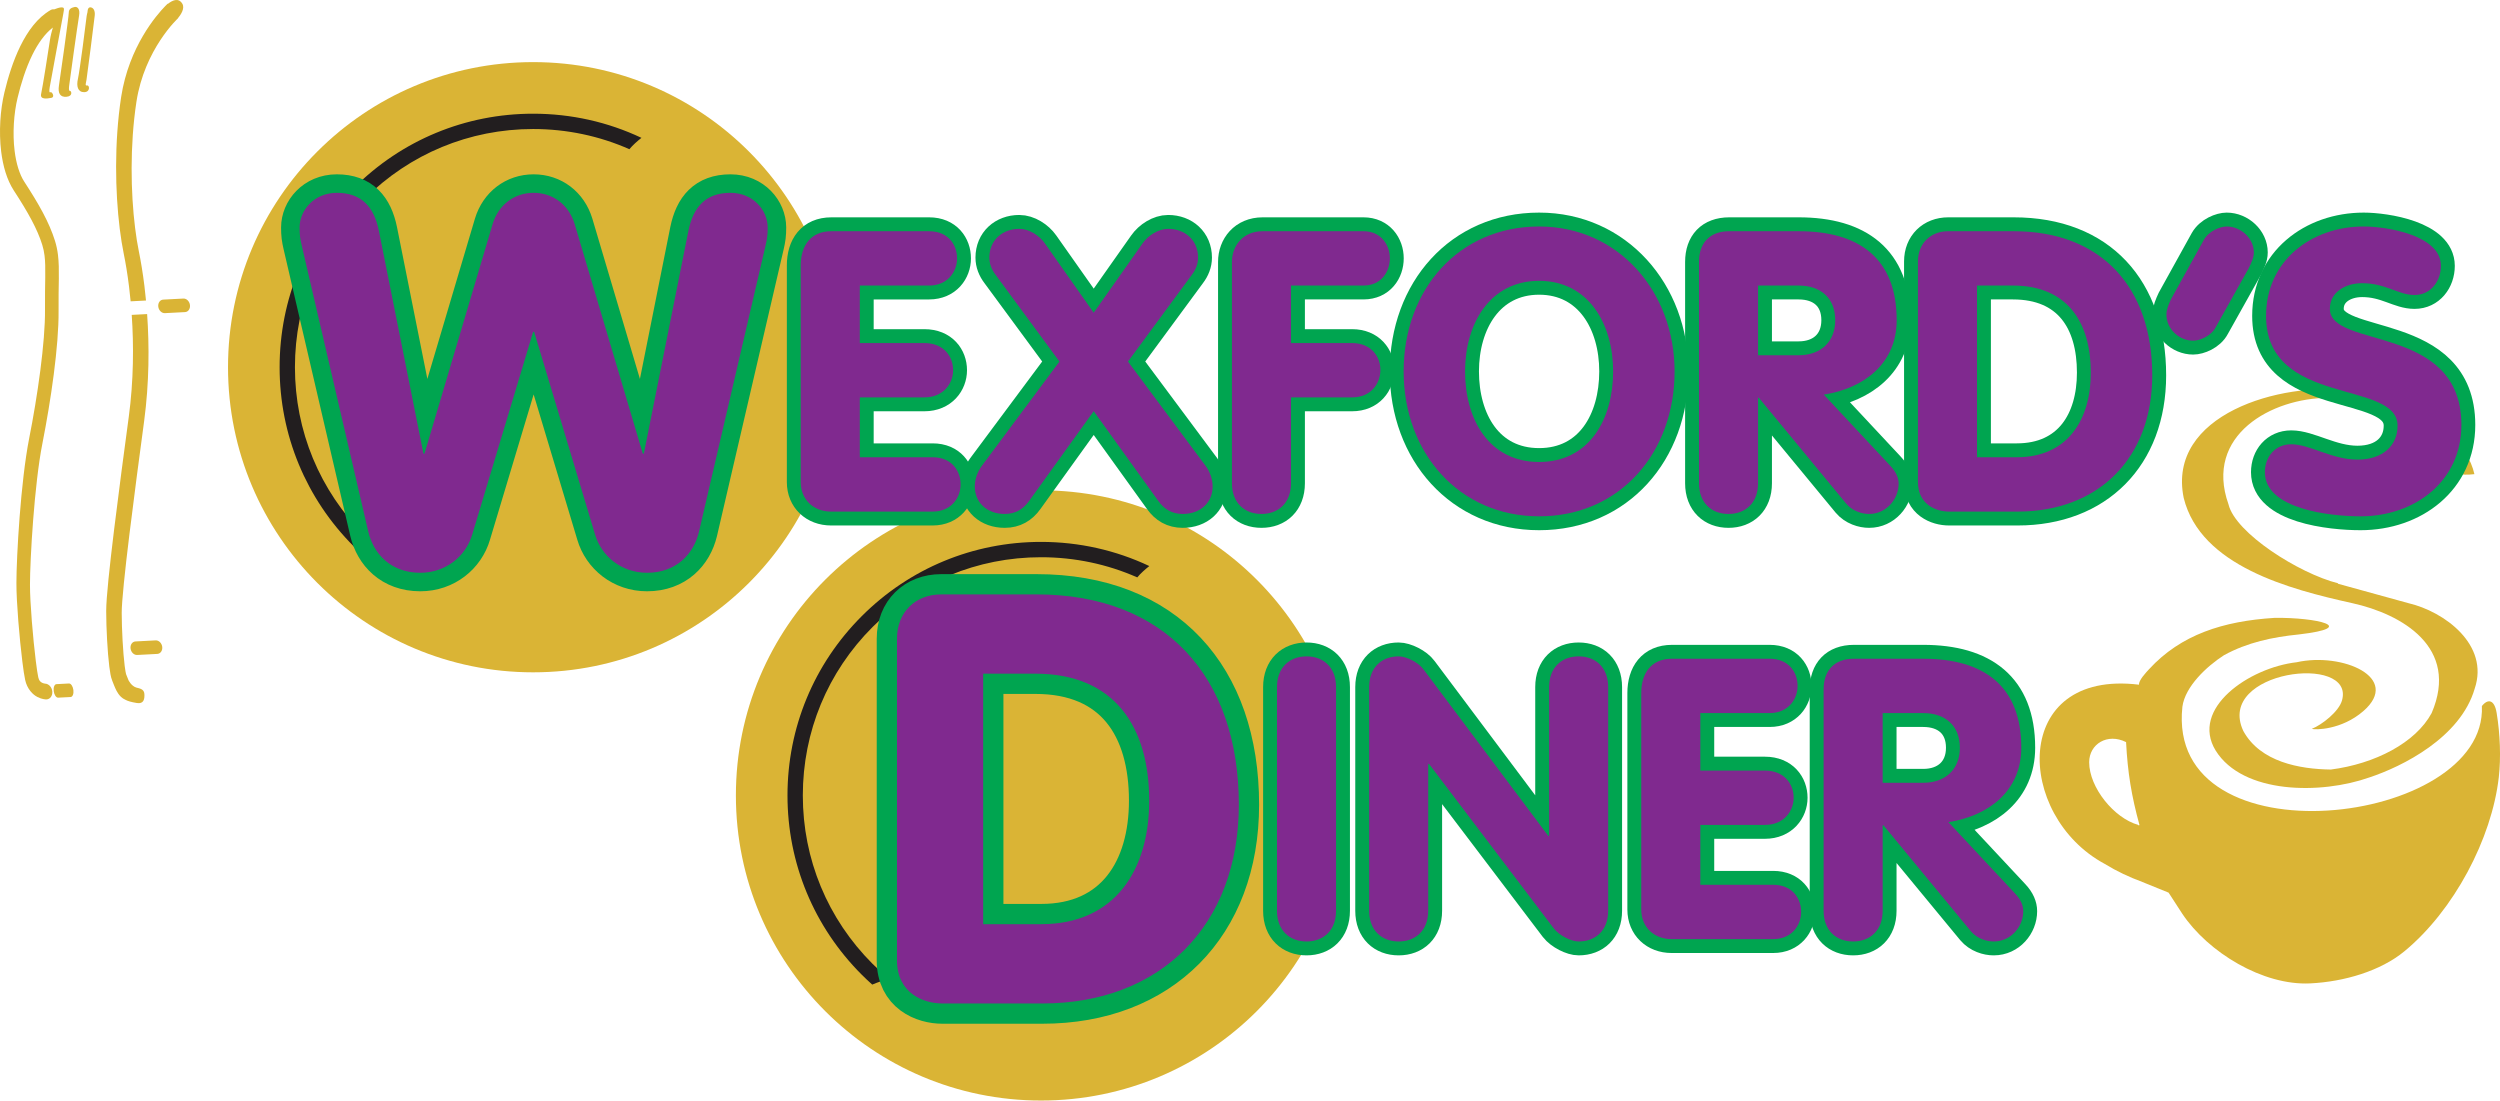<?xml version="1.0" encoding="UTF-8"?>
<svg xmlns="http://www.w3.org/2000/svg" xmlns:xlink="http://www.w3.org/1999/xlink" width="694.84pt" height="305.88pt" viewBox="0 0 694.84 305.88" version="1.1">
<defs>
<clipPath id="clip1">
  <path d="M 204 136 L 375 136 L 375 305.879 L 204 305.879 Z M 204 136 "/>
</clipPath>
<clipPath id="clip2">
  <path d="M 185 101 L 409 101 L 409 305.879 L 185 305.879 Z M 185 101 "/>
</clipPath>
<clipPath id="clip3">
  <path d="M 311 138 L 415 138 L 415 305.879 L 311 305.879 Z M 311 138 "/>
</clipPath>
<clipPath id="clip4">
  <path d="M 336 138 L 491 138 L 491 305.879 L 336 305.879 Z M 336 138 "/>
</clipPath>
<clipPath id="clip5">
  <path d="M 566 171 L 694.84 171 L 694.84 274 L 566 274 Z M 566 171 "/>
</clipPath>
<clipPath id="clip6">
  <path d="M 463 139 L 606 139 L 606 305.879 L 463 305.879 Z M 463 139 "/>
</clipPath>
<clipPath id="clip7">
  <path d="M 585 19 L 694.84 19 L 694.84 188 L 585 188 Z M 585 19 "/>
</clipPath>
</defs>
<g id="surface1">
<path style=" stroke:none;fill-rule:nonzero;fill:rgb(85.5%,70.599%,20.799%);fill-opacity:1;" d="M 232.977 102.062 C 232.977 148.898 195.012 186.863 148.176 186.863 C 101.344 186.863 63.375 148.898 63.375 102.062 C 63.375 55.23 101.344 17.262 148.176 17.262 C 195.012 17.262 232.977 55.23 232.977 102.062 "/>
<path style=" stroke:none;fill-rule:nonzero;fill:rgb(13.3%,11.8%,12.199%);fill-opacity:1;" d="M 81.973 102.062 C 81.977 84.367 88.852 67.77 101.363 55.25 C 113.883 42.738 130.48 35.863 148.176 35.859 C 157.551 35.863 166.617 37.793 174.93 41.469 C 175.848 40.34 177.188 39.18 178.281 38.312 C 168.984 33.918 158.754 31.598 148.176 31.602 C 129.371 31.598 111.648 38.938 98.352 52.238 C 85.051 65.535 77.711 83.258 77.715 102.062 C 77.711 120.871 85.051 138.594 98.352 151.891 C 99.301 152.84 100.273 153.754 101.266 154.641 C 102.719 154.004 104.488 153.438 105.918 153.027 C 104.348 151.719 102.828 150.34 101.363 148.875 C 88.852 136.359 81.977 119.762 81.973 102.062 "/>
<g clip-path="url(#clip1)" clip-rule="nonzero">
<path style=" stroke:none;fill-rule:nonzero;fill:rgb(85.5%,70.599%,20.799%);fill-opacity:1;" d="M 374.137 221.078 C 374.137 267.91 336.168 305.879 289.336 305.879 C 242.5 305.879 204.531 267.91 204.531 221.078 C 204.531 174.242 242.5 136.277 289.336 136.277 C 336.168 136.277 374.137 174.242 374.137 221.078 "/>
</g>
<path style=" stroke:none;fill-rule:nonzero;fill:rgb(13.3%,11.8%,12.199%);fill-opacity:1;" d="M 223.133 221.078 C 223.133 203.379 230.012 186.781 242.52 174.266 C 255.039 161.754 271.637 154.879 289.336 154.875 C 298.711 154.875 307.773 156.809 316.09 160.48 C 317.008 159.352 318.344 158.195 319.438 157.328 C 310.145 152.934 299.91 150.613 289.336 150.613 C 270.527 150.613 252.805 157.949 239.508 171.254 C 226.207 184.551 218.867 202.27 218.871 221.078 C 218.867 239.887 226.207 257.605 239.508 270.902 C 240.457 271.852 241.43 272.766 242.426 273.656 C 243.875 273.02 245.648 272.453 247.074 272.043 C 245.504 270.734 243.984 269.352 242.52 267.891 C 230.008 255.375 223.133 238.777 223.133 221.078 "/>
<path style=" stroke:none;fill-rule:nonzero;fill:rgb(50.2%,16.1%,56.099%);fill-opacity:1;" d="M 83.848 68.18 C 83.41 66.281 83.266 65.262 83.266 63.219 C 83.266 58.555 87.203 53.594 93.621 53.594 C 100.621 53.594 103.977 57.676 105.289 64.094 L 117.688 126.086 L 117.98 126.086 L 136.941 62.199 C 138.547 56.949 142.922 53.594 148.316 53.594 C 153.715 53.594 158.09 56.949 159.695 62.199 L 178.656 126.086 L 178.949 126.086 L 191.348 64.094 C 192.66 57.676 196.016 53.594 203.016 53.594 C 209.434 53.594 213.371 58.555 213.371 63.219 C 213.371 65.262 213.227 66.281 212.789 68.18 L 194.266 147.82 C 192.805 153.945 187.992 159.195 179.824 159.195 C 172.676 159.195 167.133 154.527 165.383 148.551 L 148.465 92.246 L 148.172 92.246 L 131.254 148.551 C 129.504 154.527 123.961 159.195 116.812 159.195 C 108.645 159.195 103.832 153.945 102.371 147.82 "/>
<path style="fill:none;stroke-width:102.85;stroke-linecap:butt;stroke-linejoin:miter;stroke:rgb(0%,64.699%,31.4%);stroke-opacity:1;stroke-miterlimit:4;" d="M 838.477 2377.003 C 834.102 2395.988 832.656 2406.183 832.656 2426.613 C 832.656 2473.253 872.031 2522.863 936.211 2522.863 C 1006.211 2522.863 1039.766 2482.042 1052.891 2417.863 L 1176.875 1797.941 L 1179.805 1797.941 L 1369.414 2436.808 C 1385.469 2489.308 1429.219 2522.863 1483.164 2522.863 C 1537.148 2522.863 1580.898 2489.308 1596.953 2436.808 L 1786.562 1797.941 L 1789.492 1797.941 L 1913.477 2417.863 C 1926.602 2482.042 1960.156 2522.863 2030.156 2522.863 C 2094.336 2522.863 2133.711 2473.253 2133.711 2426.613 C 2133.711 2406.183 2132.266 2395.988 2127.891 2377.003 L 1942.656 1580.597 C 1928.047 1519.347 1879.922 1466.847 1798.242 1466.847 C 1726.758 1466.847 1671.328 1513.527 1653.828 1573.292 L 1484.648 2136.339 L 1481.719 2136.339 L 1312.539 1573.292 C 1295.039 1513.527 1239.609 1466.847 1168.125 1466.847 C 1086.445 1466.847 1038.32 1519.347 1023.711 1580.597 Z M 838.477 2377.003 " transform="matrix(0.1,0,0,-0.1,0,305.88)"/>
<path style=" stroke:none;fill-rule:nonzero;fill:rgb(50.2%,16.1%,56.099%);fill-opacity:1;" d="M 83.848 68.18 C 83.41 66.281 83.266 65.262 83.266 63.219 C 83.266 58.555 87.203 53.594 93.621 53.594 C 100.621 53.594 103.977 57.676 105.289 64.094 L 117.688 126.086 L 117.98 126.086 L 136.941 62.199 C 138.547 56.949 142.922 53.594 148.316 53.594 C 153.715 53.594 158.09 56.949 159.695 62.199 L 178.656 126.086 L 178.949 126.086 L 191.348 64.094 C 192.66 57.676 196.016 53.594 203.016 53.594 C 209.434 53.594 213.371 58.555 213.371 63.219 C 213.371 65.262 213.227 66.281 212.789 68.18 L 194.266 147.82 C 192.805 153.945 187.992 159.195 179.824 159.195 C 172.676 159.195 167.133 154.527 165.383 148.551 L 148.465 92.246 L 148.172 92.246 L 131.254 148.551 C 129.504 154.527 123.961 159.195 116.812 159.195 C 108.645 159.195 103.832 153.945 102.371 147.82 "/>
<path style=" stroke:none;fill-rule:nonzero;fill:rgb(50.2%,16.1%,56.099%);fill-opacity:1;" d="M 222.551 73.785 C 222.551 68.312 225.285 64.262 231.09 64.262 L 258.23 64.262 C 263.484 64.262 266.004 67.984 266.004 71.812 C 266.004 75.535 263.375 79.367 258.23 79.367 L 238.969 79.367 L 238.969 95.348 L 256.918 95.348 C 262.281 95.348 264.906 99.066 264.906 102.898 C 264.906 106.617 262.172 110.449 256.918 110.449 L 238.969 110.449 L 238.969 127.086 L 259.219 127.086 C 264.469 127.086 266.988 130.809 266.988 134.641 C 266.988 138.359 264.359 142.191 259.219 142.191 L 230.977 142.191 C 226.16 142.191 222.551 138.906 222.551 133.98 "/>
<path style="fill:none;stroke-width:77.18;stroke-linecap:butt;stroke-linejoin:miter;stroke:rgb(0%,64.699%,31.4%);stroke-opacity:1;stroke-miterlimit:4;" d="M 2225.508 2320.948 C 2225.508 2375.675 2252.852 2416.183 2310.898 2416.183 L 2582.305 2416.183 C 2634.844 2416.183 2660.039 2378.956 2660.039 2340.675 C 2660.039 2303.448 2633.75 2265.128 2582.305 2265.128 L 2389.688 2265.128 L 2389.688 2105.323 L 2569.18 2105.323 C 2622.812 2105.323 2649.062 2068.136 2649.062 2029.816 C 2649.062 1992.628 2621.719 1954.308 2569.18 1954.308 L 2389.688 1954.308 L 2389.688 1787.941 L 2592.188 1787.941 C 2644.688 1787.941 2669.883 1750.714 2669.883 1712.394 C 2669.883 1675.206 2643.594 1636.886 2592.188 1636.886 L 2309.766 1636.886 C 2261.602 1636.886 2225.508 1669.737 2225.508 1718.995 Z M 2225.508 2320.948 " transform="matrix(0.1,0,0,-0.1,0,305.88)"/>
<path style=" stroke:none;fill-rule:nonzero;fill:rgb(50.2%,16.1%,56.099%);fill-opacity:1;" d="M 294.461 100.488 L 276.73 76.41 C 275.633 74.988 274.977 73.344 274.977 71.594 C 274.977 66.777 278.59 63.605 283.297 63.605 C 286.031 63.605 288.879 65.465 290.41 67.656 L 303.98 86.918 L 317.555 67.656 C 319.086 65.465 321.934 63.605 324.668 63.605 C 329.375 63.605 332.988 66.777 332.988 71.594 C 332.988 73.344 332.332 74.988 331.234 76.41 L 313.504 100.488 L 335.176 129.605 C 336.051 130.809 337.035 132.887 337.035 135.188 C 337.035 139.781 333.535 142.848 328.719 142.848 C 325.762 142.848 323.574 141.535 321.934 139.234 L 303.98 114.281 L 286.031 139.234 C 284.391 141.535 282.199 142.848 279.246 142.848 C 274.43 142.848 270.93 139.781 270.93 135.188 C 270.93 132.887 271.914 130.809 272.789 129.605 "/>
<path style="fill:none;stroke-width:77.18;stroke-linecap:butt;stroke-linejoin:miter;stroke:rgb(0%,64.699%,31.4%);stroke-opacity:1;stroke-miterlimit:4;" d="M 2944.609 2053.917 L 2767.305 2294.698 C 2756.328 2308.917 2749.766 2325.363 2749.766 2342.863 C 2749.766 2391.027 2785.898 2422.745 2832.969 2422.745 C 2860.312 2422.745 2888.789 2404.152 2904.102 2382.238 L 3039.805 2189.62 L 3175.547 2382.238 C 3190.859 2404.152 3219.336 2422.745 3246.68 2422.745 C 3293.75 2422.745 3329.883 2391.027 3329.883 2342.863 C 3329.883 2325.363 3323.32 2308.917 3312.344 2294.698 L 3135.039 2053.917 L 3351.758 1762.745 C 3360.508 1750.714 3370.352 1729.933 3370.352 1706.925 C 3370.352 1660.987 3335.352 1630.323 3287.188 1630.323 C 3257.617 1630.323 3235.742 1643.448 3219.336 1666.456 L 3039.805 1915.987 L 2860.312 1666.456 C 2843.906 1643.448 2821.992 1630.323 2792.461 1630.323 C 2744.297 1630.323 2709.297 1660.987 2709.297 1706.925 C 2709.297 1729.933 2719.141 1750.714 2727.891 1762.745 Z M 2944.609 2053.917 " transform="matrix(0.1,0,0,-0.1,0,305.88)"/>
<path style=" stroke:none;fill-rule:nonzero;fill:rgb(50.2%,16.1%,56.099%);fill-opacity:1;" d="M 342.398 72.797 C 342.398 68.312 345.465 64.262 350.938 64.262 L 378.957 64.262 C 383.773 64.262 386.289 67.98 386.289 71.812 C 386.289 75.535 383.883 79.363 378.957 79.363 L 358.82 79.363 L 358.82 95.348 L 375.785 95.348 C 381.035 95.348 383.664 99.066 383.664 102.789 C 383.664 106.617 381.035 110.449 375.785 110.449 L 358.82 110.449 L 358.82 134.312 C 358.82 139.781 355.316 142.848 350.609 142.848 C 345.902 142.848 342.398 139.781 342.398 134.312 "/>
<path style="fill:none;stroke-width:77.18;stroke-linecap:butt;stroke-linejoin:miter;stroke:rgb(0%,64.699%,31.4%);stroke-opacity:1;stroke-miterlimit:4;" d="M 3423.984 2330.831 C 3423.984 2375.675 3454.648 2416.183 3509.375 2416.183 L 3789.57 2416.183 C 3837.734 2416.183 3862.891 2378.995 3862.891 2340.675 C 3862.891 2303.448 3838.828 2265.167 3789.57 2265.167 L 3588.203 2265.167 L 3588.203 2105.323 L 3757.852 2105.323 C 3810.352 2105.323 3836.641 2068.136 3836.641 2030.909 C 3836.641 1992.628 3810.352 1954.308 3757.852 1954.308 L 3588.203 1954.308 L 3588.203 1715.675 C 3588.203 1660.987 3553.164 1630.323 3506.094 1630.323 C 3459.023 1630.323 3423.984 1660.987 3423.984 1715.675 Z M 3423.984 2330.831 " transform="matrix(0.1,0,0,-0.1,0,305.88)"/>
<path style=" stroke:none;fill-rule:nonzero;fill:rgb(50.2%,16.1%,56.099%);fill-opacity:1;" d="M 448.348 103.227 C 448.348 89.984 441.453 78.051 427.773 78.051 C 414.09 78.051 407.195 89.984 407.195 103.227 C 407.195 116.578 413.871 128.402 427.773 128.402 C 441.672 128.402 448.348 116.578 448.348 103.227 M 390.121 103.227 C 390.121 80.461 405.441 62.949 427.773 62.949 C 449.773 62.949 465.426 81.008 465.426 103.227 C 465.426 125.883 450.211 143.504 427.773 143.504 C 405.555 143.504 390.121 125.883 390.121 103.227 "/>
<path style="fill:none;stroke-width:77.18;stroke-linecap:butt;stroke-linejoin:miter;stroke:rgb(0%,64.699%,31.4%);stroke-opacity:1;stroke-miterlimit:4;" d="M 4483.477 2026.534 C 4483.477 2158.956 4414.531 2278.292 4277.734 2278.292 C 4140.898 2278.292 4071.953 2158.956 4071.953 2026.534 C 4071.953 1893.019 4138.711 1774.777 4277.734 1774.777 C 4416.719 1774.777 4483.477 1893.019 4483.477 2026.534 Z M 3901.211 2026.534 C 3901.211 2254.191 4054.414 2429.308 4277.734 2429.308 C 4497.734 2429.308 4654.258 2248.722 4654.258 2026.534 C 4654.258 1799.972 4502.109 1623.761 4277.734 1623.761 C 4055.547 1623.761 3901.211 1799.972 3901.211 2026.534 Z M 3901.211 2026.534 " transform="matrix(0.1,0,0,-0.1,0,305.88)"/>
<path style=" stroke:none;fill-rule:nonzero;fill:rgb(50.2%,16.1%,56.099%);fill-opacity:1;" d="M 488.629 98.738 L 499.898 98.738 C 505.922 98.738 510.078 95.129 510.078 88.996 C 510.078 82.758 505.922 79.363 499.898 79.363 L 488.629 79.363 Z M 472.211 72.801 C 472.211 67.547 475.164 64.262 480.637 64.262 L 499.898 64.262 C 516.758 64.262 527.156 71.812 527.156 88.996 C 527.156 101.035 518.07 107.934 506.906 109.684 L 525.512 129.605 C 527.047 131.246 527.699 132.887 527.699 134.422 C 527.699 138.688 524.309 142.848 519.492 142.848 C 517.523 142.848 514.895 142.082 513.145 140.004 L 488.848 110.559 L 488.629 110.559 L 488.629 134.312 C 488.629 139.785 485.125 142.848 480.418 142.848 C 475.711 142.848 472.211 139.785 472.211 134.312 "/>
<path style="fill:none;stroke-width:77.18;stroke-linecap:butt;stroke-linejoin:miter;stroke:rgb(0%,64.699%,31.4%);stroke-opacity:1;stroke-miterlimit:4;" d="M 4886.289 2071.417 L 4998.984 2071.417 C 5059.219 2071.417 5100.781 2107.511 5100.781 2168.839 C 5100.781 2231.222 5059.219 2265.167 4998.984 2265.167 L 4886.289 2265.167 Z M 4722.109 2330.792 C 4722.109 2383.331 4751.641 2416.183 4806.367 2416.183 L 4998.984 2416.183 C 5167.578 2416.183 5271.562 2340.675 5271.562 2168.839 C 5271.562 2048.448 5180.703 1979.464 5069.062 1961.964 L 5255.117 1762.745 C 5270.469 1746.339 5276.992 1729.933 5276.992 1714.581 C 5276.992 1671.925 5243.086 1630.323 5194.922 1630.323 C 5175.234 1630.323 5148.945 1637.98 5131.445 1658.761 L 4888.477 1953.214 L 4886.289 1953.214 L 4886.289 1715.675 C 4886.289 1660.948 4851.25 1630.323 4804.18 1630.323 C 4757.109 1630.323 4722.109 1660.948 4722.109 1715.675 Z M 4722.109 2330.792 " transform="matrix(0.1,0,0,-0.1,0,305.88)"/>
<path style=" stroke:none;fill-rule:nonzero;fill:rgb(50.2%,16.1%,56.099%);fill-opacity:1;" d="M 549.484 127.086 L 560.539 127.086 C 574.656 127.086 581.113 116.688 581.113 103.555 C 581.113 89.543 574.547 79.363 559.441 79.363 L 549.484 79.363 Z M 533.066 72.688 C 533.066 67.652 536.57 64.262 541.492 64.262 L 559.664 64.262 C 584.18 64.262 598.191 80.023 598.191 104.32 C 598.191 127.305 583.305 142.191 560.758 142.191 L 541.711 142.191 C 538.102 142.191 533.066 140.223 533.066 133.98 "/>
<path style="fill:none;stroke-width:77.18;stroke-linecap:butt;stroke-linejoin:miter;stroke:rgb(0%,64.699%,31.4%);stroke-opacity:1;stroke-miterlimit:4;" d="M 5494.844 1787.941 L 5605.391 1787.941 C 5746.562 1787.941 5811.133 1891.925 5811.133 2023.253 C 5811.133 2163.37 5745.469 2265.167 5594.414 2265.167 L 5494.844 2265.167 Z M 5330.664 2331.925 C 5330.664 2382.277 5365.703 2416.183 5414.922 2416.183 L 5596.641 2416.183 C 5841.797 2416.183 5981.914 2258.566 5981.914 2015.597 C 5981.914 1785.753 5833.047 1636.886 5607.578 1636.886 L 5417.109 1636.886 C 5381.016 1636.886 5330.664 1656.573 5330.664 1718.995 Z M 5330.664 2331.925 " transform="matrix(0.1,0,0,-0.1,0,305.88)"/>
<path style=" stroke:none;fill-rule:nonzero;fill:rgb(50.2%,16.1%,56.099%);fill-opacity:1;" d="M 615.812 90.969 C 614.496 93.484 611.324 94.688 609.57 94.688 C 605.633 94.688 602.129 91.406 602.129 87.465 C 602.129 85.934 602.785 84.512 603.441 83.086 L 612.527 66.672 C 613.949 64.152 617.125 62.949 618.875 62.949 C 622.816 62.949 626.43 66.23 626.43 70.172 C 626.43 71.703 625.66 73.129 625.004 74.551 "/>
<path style="fill:none;stroke-width:77.18;stroke-linecap:butt;stroke-linejoin:miter;stroke:rgb(0%,64.699%,31.4%);stroke-opacity:1;stroke-miterlimit:4;" d="M 6158.125 2149.113 C 6144.961 2123.956 6113.242 2111.925 6095.703 2111.925 C 6056.328 2111.925 6021.289 2144.738 6021.289 2184.152 C 6021.289 2199.464 6027.852 2213.683 6034.414 2227.941 L 6125.273 2392.081 C 6139.492 2417.277 6171.25 2429.308 6188.75 2429.308 C 6228.164 2429.308 6264.297 2396.495 6264.297 2357.081 C 6264.297 2341.769 6256.602 2327.511 6250.039 2313.292 Z M 6158.125 2149.113 " transform="matrix(0.1,0,0,-0.1,0,305.88)"/>
<path style=" stroke:none;fill-rule:nonzero;fill:rgb(50.2%,16.1%,56.099%);fill-opacity:1;" d="M 273.258 256.863 L 289.387 256.863 C 309.984 256.863 319.406 241.695 319.406 222.531 C 319.406 202.09 309.828 187.238 287.789 187.238 L 273.258 187.238 Z M 249.305 177.496 C 249.305 170.152 254.414 165.203 261.598 165.203 L 288.109 165.203 C 323.879 165.203 344.32 188.195 344.32 223.648 C 344.32 257.184 322.602 278.902 289.703 278.902 L 261.918 278.902 C 256.648 278.902 249.305 276.027 249.305 266.926 "/>
<g clip-path="url(#clip2)" clip-rule="nonzero">
<path style="fill:none;stroke-width:112.6;stroke-linecap:butt;stroke-linejoin:miter;stroke:rgb(0%,64.699%,31.4%);stroke-opacity:1;stroke-miterlimit:4;" d="M 2732.578 490.167 L 2893.867 490.167 C 3099.844 490.167 3194.062 641.847 3194.062 833.487 C 3194.062 1037.902 3098.281 1186.417 2877.891 1186.417 L 2732.578 1186.417 Z M 2493.047 1283.839 C 2493.047 1357.277 2544.141 1406.769 2615.977 1406.769 L 2881.094 1406.769 C 3238.789 1406.769 3443.203 1176.847 3443.203 822.316 C 3443.203 486.964 3226.016 269.777 2897.031 269.777 L 2619.18 269.777 C 2566.484 269.777 2493.047 298.527 2493.047 389.542 Z M 2493.047 1283.839 " transform="matrix(0.1,0,0,-0.1,0,305.88)"/>
</g>
<path style=" stroke:none;fill-rule:nonzero;fill:rgb(50.2%,16.1%,56.099%);fill-opacity:1;" d="M 354.922 190.969 C 354.922 185.492 358.426 182.43 363.133 182.43 C 367.84 182.43 371.34 185.492 371.34 190.969 L 371.34 253.137 C 371.34 258.609 367.84 261.672 363.133 261.672 C 358.426 261.672 354.922 258.609 354.922 253.137 "/>
<g clip-path="url(#clip3)" clip-rule="nonzero">
<path style="fill:none;stroke-width:77.18;stroke-linecap:butt;stroke-linejoin:miter;stroke:rgb(0%,64.699%,31.4%);stroke-opacity:1;stroke-miterlimit:4;" d="M 3549.219 1149.112 C 3549.219 1203.878 3584.258 1234.503 3631.328 1234.503 C 3678.398 1234.503 3713.398 1203.878 3713.398 1149.112 L 3713.398 527.433 C 3713.398 472.706 3678.398 442.081 3631.328 442.081 C 3584.258 442.081 3549.219 472.706 3549.219 527.433 Z M 3549.219 1149.112 " transform="matrix(0.1,0,0,-0.1,0,305.88)"/>
</g>
<path style=" stroke:none;fill-rule:nonzero;fill:rgb(50.2%,16.1%,56.099%);fill-opacity:1;" d="M 380.535 190.969 C 380.535 185.492 384.035 182.43 388.742 182.43 C 390.824 182.43 394.215 184.07 395.641 186.039 L 430.336 232.34 L 430.555 232.34 L 430.555 190.969 C 430.555 185.492 434.055 182.43 438.766 182.43 C 443.469 182.43 446.973 185.492 446.973 190.969 L 446.973 253.137 C 446.973 258.609 443.469 261.672 438.766 261.672 C 436.684 261.672 433.398 260.031 431.867 258.062 L 397.172 212.309 L 396.953 212.309 L 396.953 253.137 C 396.953 258.609 393.449 261.672 388.742 261.672 C 384.035 261.672 380.535 258.609 380.535 253.137 "/>
<g clip-path="url(#clip4)" clip-rule="nonzero">
<path style="fill:none;stroke-width:77.18;stroke-linecap:butt;stroke-linejoin:miter;stroke:rgb(0%,64.699%,31.4%);stroke-opacity:1;stroke-miterlimit:4;" d="M 3805.352 1149.112 C 3805.352 1203.878 3840.352 1234.503 3887.422 1234.503 C 3908.242 1234.503 3942.148 1218.097 3956.406 1198.409 L 4303.359 735.402 L 4305.547 735.402 L 4305.547 1149.112 C 4305.547 1203.878 4340.547 1234.503 4387.656 1234.503 C 4434.688 1234.503 4469.727 1203.878 4469.727 1149.112 L 4469.727 527.433 C 4469.727 472.706 4434.688 442.081 4387.656 442.081 C 4366.836 442.081 4333.984 458.488 4318.672 478.175 L 3971.719 935.714 L 3969.531 935.714 L 3969.531 527.433 C 3969.531 472.706 3934.492 442.081 3887.422 442.081 C 3840.352 442.081 3805.352 472.706 3805.352 527.433 Z M 3805.352 1149.112 " transform="matrix(0.1,0,0,-0.1,0,305.88)"/>
</g>
<path style=" stroke:none;fill-rule:nonzero;fill:rgb(50.2%,16.1%,56.099%);fill-opacity:1;" d="M 222.551 73.785 C 222.551 68.312 225.285 64.262 231.09 64.262 L 258.23 64.262 C 263.484 64.262 266.004 67.984 266.004 71.812 C 266.004 75.535 263.375 79.367 258.23 79.367 L 238.969 79.367 L 238.969 95.348 L 256.918 95.348 C 262.281 95.348 264.906 99.066 264.906 102.898 C 264.906 106.617 262.172 110.449 256.918 110.449 L 238.969 110.449 L 238.969 127.086 L 259.219 127.086 C 264.469 127.086 266.988 130.809 266.988 134.641 C 266.988 138.359 264.359 142.191 259.219 142.191 L 230.977 142.191 C 226.16 142.191 222.551 138.906 222.551 133.98 "/>
<path style=" stroke:none;fill-rule:nonzero;fill:rgb(50.2%,16.1%,56.099%);fill-opacity:1;" d="M 294.461 100.488 L 276.73 76.41 C 275.633 74.988 274.977 73.344 274.977 71.594 C 274.977 66.777 278.59 63.605 283.297 63.605 C 286.031 63.605 288.879 65.465 290.41 67.656 L 303.98 86.918 L 317.555 67.656 C 319.086 65.465 321.934 63.605 324.668 63.605 C 329.375 63.605 332.988 66.777 332.988 71.594 C 332.988 73.344 332.332 74.988 331.234 76.41 L 313.504 100.488 L 335.176 129.605 C 336.051 130.809 337.035 132.887 337.035 135.188 C 337.035 139.781 333.535 142.848 328.719 142.848 C 325.762 142.848 323.574 141.535 321.934 139.234 L 303.98 114.281 L 286.031 139.234 C 284.391 141.535 282.199 142.848 279.246 142.848 C 274.43 142.848 270.93 139.781 270.93 135.188 C 270.93 132.887 271.914 130.809 272.789 129.605 "/>
<path style=" stroke:none;fill-rule:nonzero;fill:rgb(50.2%,16.1%,56.099%);fill-opacity:1;" d="M 342.398 72.797 C 342.398 68.312 345.465 64.262 350.938 64.262 L 378.957 64.262 C 383.773 64.262 386.289 67.98 386.289 71.812 C 386.289 75.535 383.883 79.363 378.957 79.363 L 358.82 79.363 L 358.82 95.348 L 375.785 95.348 C 381.035 95.348 383.664 99.066 383.664 102.789 C 383.664 106.617 381.035 110.449 375.785 110.449 L 358.82 110.449 L 358.82 134.312 C 358.82 139.781 355.316 142.848 350.609 142.848 C 345.902 142.848 342.398 139.781 342.398 134.312 "/>
<path style=" stroke:none;fill-rule:nonzero;fill:rgb(50.2%,16.1%,56.099%);fill-opacity:1;" d="M 448.348 103.227 C 448.348 89.984 441.453 78.051 427.773 78.051 C 414.09 78.051 407.195 89.984 407.195 103.227 C 407.195 116.578 413.871 128.402 427.773 128.402 C 441.672 128.402 448.348 116.578 448.348 103.227 M 390.121 103.227 C 390.121 80.461 405.441 62.949 427.773 62.949 C 449.773 62.949 465.426 81.008 465.426 103.227 C 465.426 125.883 450.211 143.504 427.773 143.504 C 405.555 143.504 390.121 125.883 390.121 103.227 "/>
<path style=" stroke:none;fill-rule:nonzero;fill:rgb(50.2%,16.1%,56.099%);fill-opacity:1;" d="M 488.629 98.738 L 499.898 98.738 C 505.922 98.738 510.078 95.129 510.078 88.996 C 510.078 82.758 505.922 79.363 499.898 79.363 L 488.629 79.363 Z M 472.211 72.801 C 472.211 67.547 475.164 64.262 480.637 64.262 L 499.898 64.262 C 516.758 64.262 527.156 71.812 527.156 88.996 C 527.156 101.035 518.07 107.934 506.906 109.684 L 525.512 129.605 C 527.047 131.246 527.699 132.887 527.699 134.422 C 527.699 138.688 524.309 142.848 519.492 142.848 C 517.523 142.848 514.895 142.082 513.145 140.004 L 488.848 110.559 L 488.629 110.559 L 488.629 134.312 C 488.629 139.785 485.125 142.848 480.418 142.848 C 475.711 142.848 472.211 139.785 472.211 134.312 "/>
<path style=" stroke:none;fill-rule:nonzero;fill:rgb(50.2%,16.1%,56.099%);fill-opacity:1;" d="M 549.484 127.086 L 560.539 127.086 C 574.656 127.086 581.113 116.688 581.113 103.555 C 581.113 89.543 574.547 79.363 559.441 79.363 L 549.484 79.363 Z M 533.066 72.688 C 533.066 67.652 536.57 64.262 541.492 64.262 L 559.664 64.262 C 584.18 64.262 598.191 80.023 598.191 104.32 C 598.191 127.305 583.305 142.191 560.758 142.191 L 541.711 142.191 C 538.102 142.191 533.066 140.223 533.066 133.98 "/>
<path style=" stroke:none;fill-rule:nonzero;fill:rgb(50.2%,16.1%,56.099%);fill-opacity:1;" d="M 615.812 90.969 C 614.496 93.484 611.324 94.688 609.57 94.688 C 605.633 94.688 602.129 91.406 602.129 87.465 C 602.129 85.934 602.785 84.512 603.441 83.086 L 612.527 66.672 C 613.949 64.152 617.125 62.949 618.875 62.949 C 622.816 62.949 626.43 66.23 626.43 70.172 C 626.43 71.703 625.66 73.129 625.004 74.551 "/>
<path style=" stroke:none;fill-rule:nonzero;fill:rgb(50.2%,16.1%,56.099%);fill-opacity:1;" d="M 273.258 256.863 L 289.387 256.863 C 309.984 256.863 319.406 241.695 319.406 222.531 C 319.406 202.09 309.828 187.238 287.789 187.238 L 273.258 187.238 Z M 249.305 177.496 C 249.305 170.152 254.414 165.203 261.598 165.203 L 288.109 165.203 C 323.879 165.203 344.32 188.195 344.32 223.648 C 344.32 257.184 322.602 278.902 289.703 278.902 L 261.918 278.902 C 256.648 278.902 249.305 276.027 249.305 266.926 "/>
<path style=" stroke:none;fill-rule:nonzero;fill:rgb(50.2%,16.1%,56.099%);fill-opacity:1;" d="M 354.922 190.969 C 354.922 185.492 358.426 182.43 363.133 182.43 C 367.84 182.43 371.34 185.492 371.34 190.969 L 371.34 253.137 C 371.34 258.609 367.84 261.672 363.133 261.672 C 358.426 261.672 354.922 258.609 354.922 253.137 "/>
<path style=" stroke:none;fill-rule:nonzero;fill:rgb(50.2%,16.1%,56.099%);fill-opacity:1;" d="M 380.535 190.969 C 380.535 185.492 384.035 182.43 388.742 182.43 C 390.824 182.43 394.215 184.07 395.641 186.039 L 430.336 232.34 L 430.555 232.34 L 430.555 190.969 C 430.555 185.492 434.055 182.43 438.766 182.43 C 443.469 182.43 446.973 185.492 446.973 190.969 L 446.973 253.137 C 446.973 258.609 443.469 261.672 438.766 261.672 C 436.684 261.672 433.398 260.031 431.867 258.062 L 397.172 212.309 L 396.953 212.309 L 396.953 253.137 C 396.953 258.609 393.449 261.672 388.742 261.672 C 384.035 261.672 380.535 258.609 380.535 253.137 "/>
<path style=" stroke:none;fill-rule:nonzero;fill:rgb(85.5%,70.599%,20.799%);fill-opacity:1;" d="M 50.965 82.98 L 45.363 83.273 C 44.477 83.32 43.863 84.199 43.992 85.238 C 44.121 86.277 44.945 87.082 45.828 87.035 L 51.43 86.742 C 52.312 86.695 52.926 85.816 52.797 84.777 C 52.668 83.738 51.848 82.934 50.965 82.98 "/>
<path style=" stroke:none;fill-rule:nonzero;fill:rgb(85.5%,70.599%,20.799%);fill-opacity:1;" d="M 43.258 177.984 L 37.652 178.281 C 36.77 178.324 36.156 179.203 36.285 180.242 C 36.414 181.281 37.234 182.086 38.117 182.039 L 43.719 181.746 C 44.605 181.699 45.219 180.82 45.09 179.781 C 44.961 178.742 44.141 177.938 43.258 177.984 "/>
<path style=" stroke:none;fill-rule:nonzero;fill:rgb(85.5%,70.599%,20.799%);fill-opacity:1;" d="M 19.172 189.965 L 15.691 190.148 C 15.141 190.176 14.801 191.039 14.93 192.078 C 15.055 193.117 15.605 193.938 16.156 193.906 L 19.637 193.727 C 20.184 193.695 20.527 192.832 20.398 191.793 C 20.27 190.758 19.719 189.938 19.172 189.965 "/>
<path style=" stroke:none;fill-rule:nonzero;fill:rgb(85.5%,70.599%,20.799%);fill-opacity:1;" d="M 35.793 115.836 C 34.531 125.203 32.965 136.961 31.711 147.215 C 30.461 157.523 29.52 166.125 29.516 169.836 C 29.527 174.742 29.875 181.152 30.375 185.242 C 30.477 186.043 30.582 186.754 30.699 187.383 C 30.828 188.027 30.934 188.547 31.195 189.195 C 31.535 190 31.852 190.98 32.414 192.047 C 32.703 192.578 33.07 193.152 33.617 193.672 C 33.957 194 34.379 194.285 34.828 194.48 C 35.535 194.867 36.449 195.129 38.027 195.391 C 39.945 195.711 40.223 194.328 40.129 192.863 C 40.039 191.398 38.582 191.324 37.852 191.09 C 36.453 190.641 35.703 189.031 35.703 189.031 C 35.52 188.594 35.293 188.027 35.051 187.398 C 35.047 187.395 35.047 187.391 35.043 187.383 L 35.043 187.387 C 34.988 187.199 34.781 186.203 34.645 185.02 C 34.188 181.328 33.836 174.953 33.828 170.32 C 33.809 167.406 34.734 158.566 35.984 148.402 C 37.234 138.191 38.797 126.449 40.055 117.086 C 41.488 106.375 41.512 96.086 40.891 87.293 L 36.613 87.516 C 37.191 95.902 37.152 105.711 35.793 115.836 "/>
<path style=" stroke:none;fill-rule:nonzero;fill:rgb(85.5%,70.599%,20.799%);fill-opacity:1;" d="M 50.664 1.012 C 49.562 -0.789 47.773 0.184 46.664 1.074 L 46.617 1.012 L 46.617 1.008 C 46.598 1.035 46.344 1.266 45.926 1.695 C 43.562 4.129 35.84 12.922 33.668 26.977 C 31.727 39.762 32.012 53.309 33.273 63.527 C 33.59 66.086 33.969 68.434 34.395 70.527 C 34.914 73.062 35.43 76.137 35.859 79.613 C 36.023 80.934 36.172 82.32 36.309 83.75 L 40.578 83.527 C 40.441 82.098 40.289 80.715 40.129 79.391 C 39.68 75.766 39.141 72.543 38.586 69.836 C 38.199 67.93 37.84 65.727 37.543 63.305 C 36.336 53.613 36.066 40.449 37.914 28.32 C 39.023 21.016 41.926 15.16 44.57 11.148 C 45.887 9.145 47.137 7.602 48.047 6.574 C 48.504 6.062 48.875 5.676 49.125 5.422 C 49.25 5.297 49.344 5.203 49.406 5.145 C 49.469 5.086 49.484 5.07 49.484 5.07 L 49.465 5.043 C 50.133 4.246 51.492 2.363 50.664 1.012 "/>
<path style=" stroke:none;fill-rule:nonzero;fill:rgb(85.5%,70.599%,20.799%);fill-opacity:1;" d="M 17.602 3.766 C 17.883 2.254 17.918 2.016 16.918 2.066 C 16.465 2.094 15.746 2.336 15.094 2.594 C 14.758 2.547 14.414 2.598 14.102 2.773 C 10.41 4.883 7.711 8.641 5.66 12.797 C 3.613 16.969 2.211 21.594 1.238 25.637 C 0.07 30.539 -0.355 36.547 0.328 42.148 C 0.828 46.121 1.875 49.914 3.84 52.949 C 7.777 58.977 10.398 63.703 11.746 68.055 C 12.051 69.027 12.246 69.98 12.379 71.027 C 12.801 74.328 12.441 78.672 12.508 85.965 C 12.609 95.043 10.402 110.289 8.105 121.855 C 5.738 133.875 4.578 154.668 4.562 162.027 C 4.555 167.566 5.43 177.535 6.215 183.895 C 6.492 186.121 6.746 187.852 6.992 188.973 C 7.527 191.488 9.145 193.102 10.406 193.719 C 11.68 194.375 12.664 194.383 12.82 194.395 C 12.859 194.395 12.898 194.395 12.934 194.391 C 13.914 194.34 14.625 193.398 14.539 192.227 C 14.453 191.016 13.539 190.02 12.5 190.004 L 12.496 190.004 C 12.371 189.992 11.871 189.898 11.504 189.648 C 11.129 189.371 10.867 189.164 10.641 188.262 C 10.477 187.555 10.211 185.832 9.949 183.699 C 9.184 177.559 8.32 167.535 8.332 162.477 C 8.336 155.535 9.531 134.586 11.789 123.238 C 14.117 111.434 16.371 96.184 16.281 86.352 C 16.199 79.262 16.613 75.008 16.113 70.832 C 15.949 69.523 15.688 68.234 15.281 66.934 C 13.664 61.766 10.777 56.691 6.762 50.523 C 5.426 48.492 4.488 45.414 4.066 41.953 C 3.457 37.078 3.844 31.508 4.883 27.195 C 5.801 23.363 7.137 19.016 8.984 15.254 C 10.535 12.094 12.441 9.387 14.688 7.652 C 14.395 8.664 14.047 9.988 13.879 11.137 C 13.551 13.359 11.832 24.406 11.434 26.082 C 11.035 27.762 13.141 27.41 14.258 27.195 C 15.371 26.98 14.445 25.453 14.062 25.629 C 13.684 25.809 13.633 25.414 13.82 24.227 C 14.012 23.031 17.316 5.281 17.602 3.766 "/>
<path style=" stroke:none;fill-rule:nonzero;fill:rgb(85.5%,70.599%,20.799%);fill-opacity:1;" d="M 20.73 1.945 C 21.449 1.777 22.332 2.414 21.973 4.402 C 21.617 6.395 19.27 23.23 19.215 23.863 C 19.16 24.496 19.055 25.289 19.457 25.27 C 19.855 25.246 20.305 26.723 18.516 26.895 C 16.723 27.07 16.043 25.922 16.383 23.773 C 16.723 21.629 19.117 4.633 19.113 3.531 C 19.113 2.426 19.883 2.148 20.73 1.945 "/>
<path style=" stroke:none;fill-rule:nonzero;fill:rgb(85.5%,70.599%,20.799%);fill-opacity:1;" d="M 24.328 3.336 C 24.328 3.336 24.293 1.996 25.105 2.035 C 25.914 2.07 26.488 2.906 26.328 4.336 C 26.168 5.762 24.238 21.078 24.039 22.191 C 23.844 23.305 23.578 23.871 24.234 23.758 C 24.895 23.645 25.137 25.602 23.391 25.617 C 21.648 25.629 21.18 23.996 21.66 21.922 C 22.141 19.848 23.922 6.023 24.004 5.086 C 24.09 4.137 24.328 3.336 24.328 3.336 "/>
<g clip-path="url(#clip5)" clip-rule="nonzero">
<path style=" stroke:none;fill-rule:evenodd;fill:rgb(85.5%,70.599%,20.799%);fill-opacity:1;" d="M 590.914 206.258 C 585.734 203.664 580.672 206.777 580.656 211.844 C 580.656 218.91 587.613 227.398 594.238 229.25 C 594.242 229.293 594.25 229.336 594.254 229.379 C 594.387 229.363 594.516 229.348 594.645 229.336 C 592.414 221.18 591.355 214.781 590.914 206.258 M 597.328 185.965 C 606.148 176.395 617.859 172.621 632.203 171.727 C 643.754 171.57 655.895 174.355 638.926 176.336 C 631.582 177.074 624.633 178.547 618.125 182.105 C 613.344 185.176 607.305 190.812 606.566 196.43 C 601.832 240.16 691.316 229.691 689.805 196.234 C 691.523 194.086 693.316 194.469 693.914 198.188 C 694.871 204.02 695.129 210.551 694.504 216.023 C 692.555 233.152 681.984 253.121 668.23 264.43 C 661.668 269.828 651.66 272.844 642.113 273.32 C 628.941 273.973 613.715 264.695 606.543 253.977 C 605.27 252.02 604.004 250.059 602.73 248.098 C 600.297 247.113 597.863 246.125 595.43 245.133 C 591.801 243.777 588.379 242.199 585.008 240.125 C 559.973 226.672 558.863 185.949 594.512 190.301 C 594.371 189.094 596.543 186.82 597.328 185.965 "/>
</g>
<path style=" stroke:none;fill-rule:evenodd;fill:rgb(85.5%,70.599%,20.799%);fill-opacity:1;" d="M 606.93 138.395 C 611.625 157.316 636.434 163.805 653.773 167.637 C 667.543 170.672 683.672 179.93 675.84 198.191 C 671.359 206.465 660.113 212.289 647.84 213.883 C 639.172 213.777 628.227 211.805 623.492 203.152 C 615.656 186.359 654.645 181.52 650.926 194.672 C 650.043 197.793 645.363 201.438 642.527 202.578 C 643.395 202.895 650.789 202.914 656.852 197.645 C 667.562 188.34 650.988 181.234 638.344 184.059 C 625.082 185.566 608.664 196.938 615.812 208.609 C 623.395 220.762 645.074 220.848 658.547 216.074 C 667.637 213.07 683.867 205.02 687.809 191.391 C 691.934 179.199 679.395 169.973 669.363 167.633 C 662.852 165.836 656.34 164.047 649.832 162.25 C 649.828 162.207 649.824 162.164 649.816 162.117 C 638.988 159.387 621.289 148.176 619.375 140.164 C 612.512 120.875 631.539 110.59 647.051 110.586 C 659.742 110.57 674.508 114.965 679.699 127.48 C 680.137 128.977 679.855 132.699 687.727 131.785 C 685.902 123.602 677.824 117 670.691 113.238 C 668.703 112.184 663.238 109.562 661.031 109.82 C 660.301 109.637 659.566 109.457 658.844 109.277 C 658.84 109.23 658.832 109.188 658.828 109.145 C 657.109 109.086 655.078 108.77 653.379 108.543 C 633.77 105.992 602.195 115.254 606.93 138.395 "/>
<path style=" stroke:none;fill-rule:nonzero;fill:rgb(50.2%,16.1%,56.099%);fill-opacity:1;" d="M 456.164 192.609 C 456.164 187.137 458.902 183.086 464.703 183.086 L 491.848 183.086 C 497.102 183.086 499.617 186.809 499.617 190.641 C 499.617 194.359 496.992 198.191 491.848 198.191 L 472.586 198.191 L 472.586 214.172 L 490.535 214.172 C 495.898 214.172 498.523 217.891 498.523 221.723 C 498.523 225.445 495.789 229.273 490.535 229.273 L 472.586 229.273 L 472.586 245.914 L 492.832 245.914 C 498.086 245.914 500.605 249.633 500.605 253.465 C 500.605 257.188 497.977 261.016 492.832 261.016 L 464.594 261.016 C 459.777 261.016 456.164 257.734 456.164 252.809 "/>
<path style="fill:none;stroke-width:77.18;stroke-linecap:butt;stroke-linejoin:miter;stroke:rgb(0%,64.699%,31.4%);stroke-opacity:1;stroke-miterlimit:4;" d="M 4561.641 1132.706 C 4561.641 1187.433 4589.023 1227.941 4647.031 1227.941 L 4918.477 1227.941 C 4971.016 1227.941 4996.172 1190.714 4996.172 1152.394 C 4996.172 1115.206 4969.922 1076.886 4918.477 1076.886 L 4725.859 1076.886 L 4725.859 917.081 L 4905.352 917.081 C 4958.984 917.081 4985.234 879.894 4985.234 841.573 C 4985.234 804.347 4957.891 766.066 4905.352 766.066 L 4725.859 766.066 L 4725.859 599.659 L 4928.32 599.659 C 4980.859 599.659 5006.055 562.472 5006.055 524.152 C 5006.055 486.925 4979.766 448.644 4928.32 448.644 L 4645.938 448.644 C 4597.773 448.644 4561.641 481.456 4561.641 530.714 Z M 4561.641 1132.706 " transform="matrix(0.1,0,0,-0.1,0,305.88)"/>
<path style=" stroke:none;fill-rule:nonzero;fill:rgb(50.2%,16.1%,56.099%);fill-opacity:1;" d="M 523.258 217.562 L 534.535 217.562 C 540.555 217.562 544.715 213.953 544.715 207.824 C 544.715 201.586 540.555 198.191 534.535 198.191 L 523.258 198.191 Z M 506.844 191.625 C 506.844 186.371 509.797 183.086 515.27 183.086 L 534.535 183.086 C 551.391 183.086 561.789 190.641 561.789 207.824 C 561.789 219.863 552.703 226.758 541.539 228.508 L 560.145 248.43 C 561.676 250.07 562.336 251.711 562.336 253.246 C 562.336 257.516 558.941 261.672 554.125 261.672 C 552.156 261.672 549.531 260.906 547.777 258.828 L 523.48 229.383 L 523.258 229.383 L 523.258 253.137 C 523.258 258.609 519.758 261.672 515.051 261.672 C 510.344 261.672 506.844 258.609 506.844 253.137 "/>
<g clip-path="url(#clip6)" clip-rule="nonzero">
<path style="fill:none;stroke-width:77.18;stroke-linecap:butt;stroke-linejoin:miter;stroke:rgb(0%,64.699%,31.4%);stroke-opacity:1;stroke-miterlimit:4;" d="M 5232.578 883.175 L 5345.352 883.175 C 5405.547 883.175 5447.148 919.269 5447.148 980.558 C 5447.148 1042.941 5405.547 1076.886 5345.352 1076.886 L 5232.578 1076.886 Z M 5068.438 1142.55 C 5068.438 1195.089 5097.969 1227.941 5152.695 1227.941 L 5345.352 1227.941 C 5513.906 1227.941 5617.891 1152.394 5617.891 980.558 C 5617.891 860.167 5527.031 791.222 5415.391 773.722 L 5601.445 574.503 C 5616.758 558.097 5623.359 541.691 5623.359 526.339 C 5623.359 483.644 5589.414 442.081 5541.25 442.081 C 5521.562 442.081 5495.312 449.738 5477.773 470.519 L 5234.805 764.972 L 5232.578 764.972 L 5232.578 527.433 C 5232.578 472.706 5197.578 442.081 5150.508 442.081 C 5103.438 442.081 5068.438 472.706 5068.438 527.433 Z M 5068.438 1142.55 " transform="matrix(0.1,0,0,-0.1,0,305.88)"/>
</g>
<path style=" stroke:none;fill-rule:nonzero;fill:rgb(50.2%,16.1%,56.099%);fill-opacity:1;" d="M 456.164 192.609 C 456.164 187.137 458.902 183.086 464.703 183.086 L 491.848 183.086 C 497.102 183.086 499.617 186.809 499.617 190.641 C 499.617 194.359 496.992 198.191 491.848 198.191 L 472.586 198.191 L 472.586 214.172 L 490.535 214.172 C 495.898 214.172 498.523 217.891 498.523 221.723 C 498.523 225.445 495.789 229.273 490.535 229.273 L 472.586 229.273 L 472.586 245.914 L 492.832 245.914 C 498.086 245.914 500.605 249.633 500.605 253.465 C 500.605 257.188 497.977 261.016 492.832 261.016 L 464.594 261.016 C 459.777 261.016 456.164 257.734 456.164 252.809 "/>
<path style=" stroke:none;fill-rule:nonzero;fill:rgb(50.2%,16.1%,56.099%);fill-opacity:1;" d="M 523.258 217.562 L 534.535 217.562 C 540.555 217.562 544.715 213.953 544.715 207.824 C 544.715 201.586 540.555 198.191 534.535 198.191 L 523.258 198.191 Z M 506.844 191.625 C 506.844 186.371 509.797 183.086 515.27 183.086 L 534.535 183.086 C 551.391 183.086 561.789 190.641 561.789 207.824 C 561.789 219.863 552.703 226.758 541.539 228.508 L 560.145 248.43 C 561.676 250.07 562.336 251.711 562.336 253.246 C 562.336 257.516 558.941 261.672 554.125 261.672 C 552.156 261.672 549.531 260.906 547.777 258.828 L 523.48 229.383 L 523.258 229.383 L 523.258 253.137 C 523.258 258.609 519.758 261.672 515.051 261.672 C 510.344 261.672 506.844 258.609 506.844 253.137 "/>
<path style=" stroke:none;fill-rule:nonzero;fill:rgb(50.2%,16.1%,56.099%);fill-opacity:1;" d="M 678.418 73.891 C 678.418 78.16 675.57 81.992 671.086 81.992 C 666.598 81.992 663.094 78.711 656.527 78.711 C 651.82 78.711 647.551 81.227 647.551 85.824 C 647.551 97.098 684.109 89.871 684.109 118.113 C 684.109 133.766 671.191 143.504 656.09 143.504 C 647.66 143.504 629.492 141.535 629.492 131.246 C 629.492 126.977 632.336 123.477 636.824 123.477 C 641.969 123.477 648.098 127.742 655.215 127.742 C 662.438 127.742 666.375 123.695 666.375 118.328 C 666.375 105.414 629.82 113.188 629.82 87.793 C 629.82 72.473 642.406 62.949 656.965 62.949 C 663.094 62.949 678.418 65.246 678.418 73.891 "/>
<g clip-path="url(#clip7)" clip-rule="nonzero">
<path style="fill:none;stroke-width:77.18;stroke-linecap:butt;stroke-linejoin:miter;stroke:rgb(0%,64.699%,31.4%);stroke-opacity:1;stroke-miterlimit:4;" d="M 6784.18 2319.894 C 6784.18 2277.198 6755.703 2238.878 6710.859 2238.878 C 6665.977 2238.878 6630.938 2271.691 6565.273 2271.691 C 6518.203 2271.691 6475.508 2246.534 6475.508 2200.558 C 6475.508 2087.823 6841.094 2160.089 6841.094 1877.667 C 6841.094 1721.144 6711.914 1623.761 6560.898 1623.761 C 6476.602 1623.761 6294.922 1643.448 6294.922 1746.339 C 6294.922 1789.034 6323.359 1824.034 6368.242 1824.034 C 6419.688 1824.034 6480.977 1781.378 6552.148 1781.378 C 6624.375 1781.378 6663.75 1821.847 6663.75 1875.519 C 6663.75 2004.659 6298.203 1926.925 6298.203 2180.87 C 6298.203 2334.073 6424.062 2429.308 6569.648 2429.308 C 6630.938 2429.308 6784.18 2406.339 6784.18 2319.894 Z M 6784.18 2319.894 " transform="matrix(0.1,0,0,-0.1,0,305.88)"/>
</g>
<path style=" stroke:none;fill-rule:nonzero;fill:rgb(50.2%,16.1%,56.099%);fill-opacity:1;" d="M 678.418 73.891 C 678.418 78.16 675.57 81.992 671.086 81.992 C 666.598 81.992 663.094 78.711 656.527 78.711 C 651.82 78.711 647.551 81.227 647.551 85.824 C 647.551 97.098 684.109 89.871 684.109 118.113 C 684.109 133.766 671.191 143.504 656.09 143.504 C 647.66 143.504 629.492 141.535 629.492 131.246 C 629.492 126.977 632.336 123.477 636.824 123.477 C 641.969 123.477 648.098 127.742 655.215 127.742 C 662.438 127.742 666.375 123.695 666.375 118.328 C 666.375 105.414 629.82 113.188 629.82 87.793 C 629.82 72.473 642.406 62.949 656.965 62.949 C 663.094 62.949 678.418 65.246 678.418 73.891 "/>
</g>
</svg>
